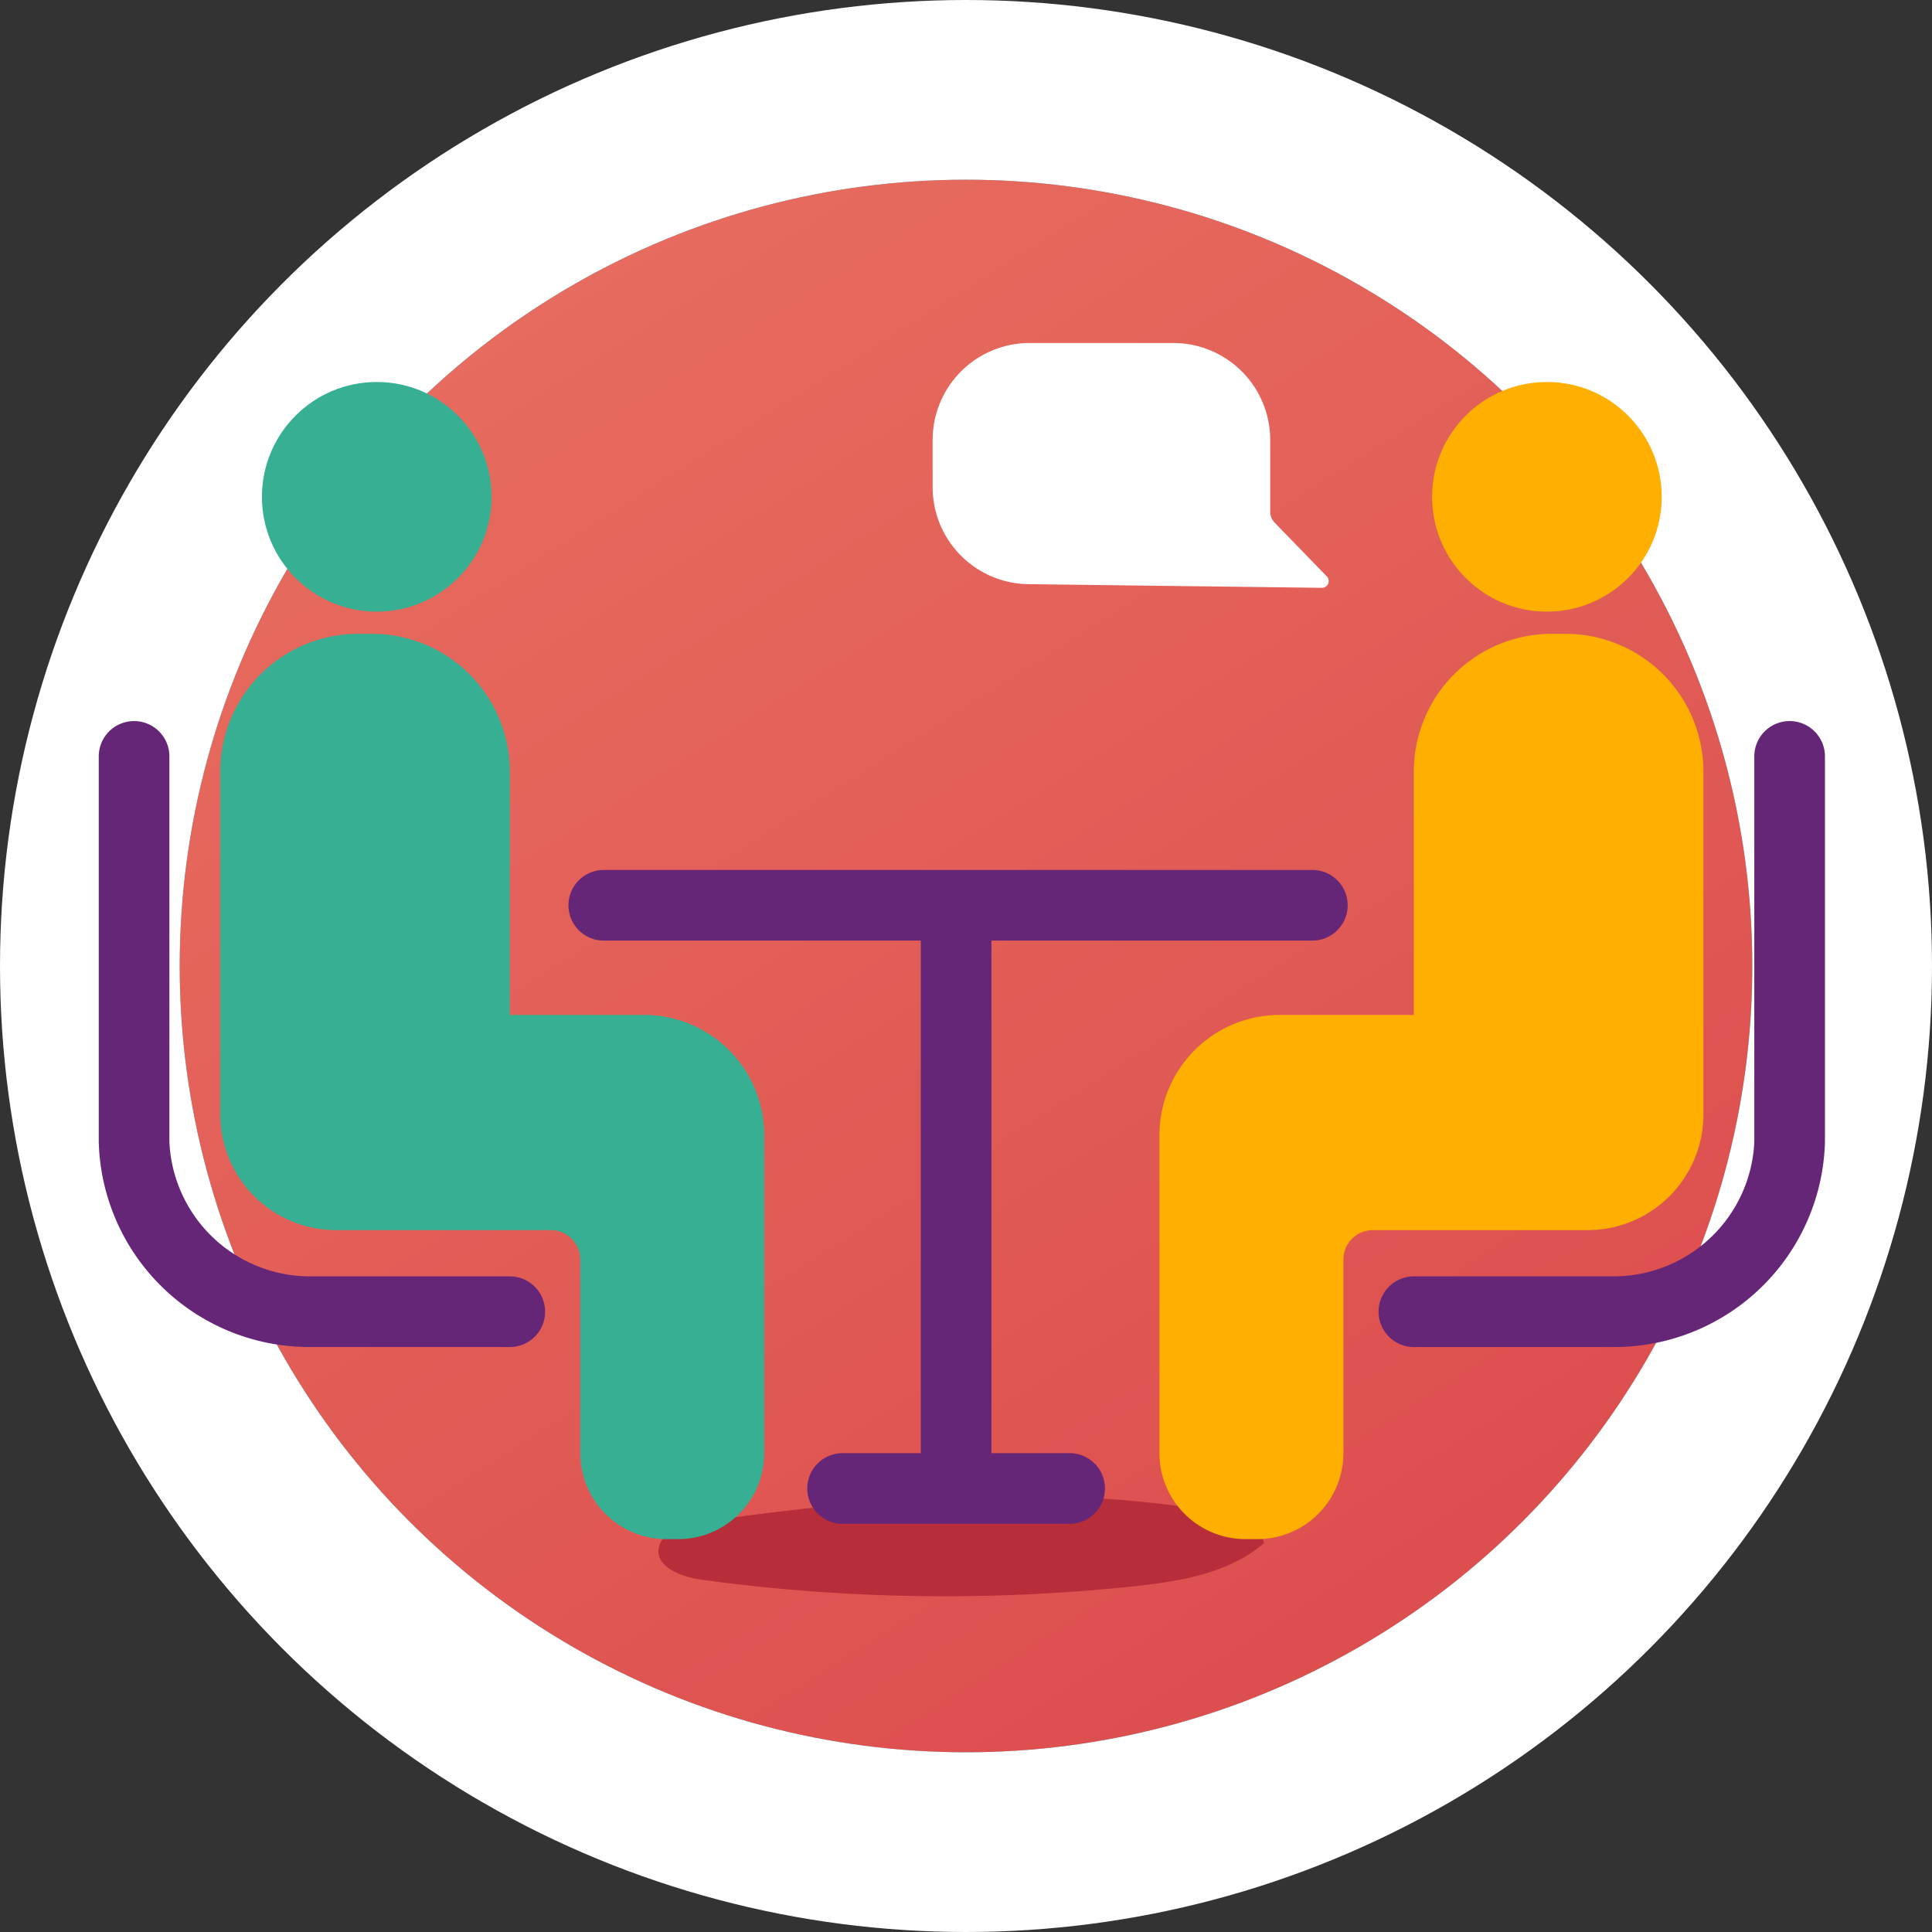 <svg xmlns="http://www.w3.org/2000/svg" xmlns:xlink="http://www.w3.org/1999/xlink" width="86" height="86" viewBox="0 0 86 86"><rect x="0" y="0" width="86" height="86" fill="#333333" stroke="none"/><defs><linearGradient id="linear-gradient" x1="0.155" x2="0.787" y2="1" gradientUnits="objectBoundingBox"><stop offset="0" stop-color="#e86e60"></stop><stop offset="1" stop-color="#dc4c4d"></stop></linearGradient></defs><g id="Group_224" data-name="Group 224" transform="translate(-1337 -3316)"><g id="Group_68" data-name="Group 68" transform="translate(2 104)"><g id="Ellipse_49" data-name="Ellipse 49" transform="translate(1343 3220)" stroke="#fff" stroke-width="8" fill="url(#linear-gradient)"><circle cx="35" cy="35" r="35" stroke="none"></circle><circle cx="35" cy="35" r="39" fill="none"></circle></g></g><g id="Group_132" data-name="Group 132" transform="translate(907.046 2960.434)"><path id="Path_284" data-name="Path 284" d="M490.179,439.02c-6.987-1.111-13.636-.68-20.655.237-.728.1-3.415.391-3.777,1.183-.487,1.068,1.017,1.548,1.784,1.653a79.91,79.91,0,0,0,19.261.3c2.066-.218,4.248-.572,5.822-1.929C492.315,439.509,491.162,439.176,490.179,439.02Z" transform="translate(-6.388 -16.214)" fill="#b72d39"></path><g id="Group_131" data-name="Group 131" transform="translate(434.347 370.837)"><circle id="Ellipse_60" data-name="Ellipse 60" cx="5.111" cy="5.111" r="5.111" transform="translate(7.267 1.733)" fill="#36af92"></circle><path id="Path_285" data-name="Path 285" d="M465.577,409.935a5.353,5.353,0,0,0-5.353-5.353h-5.971V393.755a6.137,6.137,0,0,0-6.138-6.137H447.5a6.137,6.137,0,0,0-6.137,6.137v15.251a5.155,5.155,0,0,0,5.155,5.155h9.561a1.31,1.31,0,0,1,1.31,1.31v8.617a3.827,3.827,0,0,0,3.827,3.827h.535a3.828,3.828,0,0,0,3.827-3.827v-9.927h0Z" transform="translate(-435.951 -374.675)" fill="#36af92"></path><g id="Group_126" data-name="Group 126" transform="translate(0 16.826)"><path id="Path_286" data-name="Path 286" d="M452.647,420.516h-8.915a9.379,9.379,0,0,1-9.382-9.124l0-17.167a1.572,1.572,0,1,1,3.145,0l0,17.167a6.272,6.272,0,0,0,6.237,5.979h8.915a1.572,1.572,0,1,1,0,3.145Z" transform="translate(-434.347 -392.652)" fill="#662677"></path></g><circle id="Ellipse_61" data-name="Ellipse 61" cx="5.111" cy="5.111" r="5.111" transform="translate(59.354 1.733)" fill="#feaf00"></circle><path id="Path_287" data-name="Path 287" d="M495.566,409.935a5.352,5.352,0,0,1,5.352-5.353h5.971V393.755a6.137,6.137,0,0,1,6.137-6.137h.617a6.137,6.137,0,0,1,6.137,6.137v15.251a5.155,5.155,0,0,1-5.154,5.155h-9.561a1.31,1.31,0,0,0-1.31,1.31v8.617a3.828,3.828,0,0,1-3.827,3.827h-.536a3.827,3.827,0,0,1-3.826-3.827v-9.927h0Z" transform="translate(-448.348 -374.675)" fill="#feaf00"></path><g id="Group_127" data-name="Group 127" transform="translate(56.971 16.826)"><path id="Path_288" data-name="Path 288" d="M518.7,420.516h-8.915a1.572,1.572,0,1,1,0-3.145H518.7a6.272,6.272,0,0,0,6.237-5.979l0-17.167a1.573,1.573,0,0,1,1.573-1.573h0a1.573,1.573,0,0,1,1.572,1.573l0,17.167A9.379,9.379,0,0,1,518.7,420.516Z" transform="translate(-508.211 -392.652)" fill="#662677"></path></g><g id="Group_128" data-name="Group 128" transform="translate(20.912 23.454)"><path id="Path_289" data-name="Path 289" d="M494.572,404.391h-31.54a1.572,1.572,0,0,1,0-3.145h31.54a1.572,1.572,0,0,1,0,3.145Z" transform="translate(-461.46 -401.246)" fill="#662677"></path></g><g id="Group_129" data-name="Group 129" transform="translate(36.594 24.671)"><path id="Path_290" data-name="Path 290" d="M483.365,429.492a1.573,1.573,0,0,1-1.573-1.573V404.4a1.572,1.572,0,0,1,3.145,0v23.524A1.573,1.573,0,0,1,483.365,429.492Z" transform="translate(-481.792 -402.824)" fill="#662677"></path></g><g id="Group_130" data-name="Group 130" transform="translate(31.541 49.414)"><path id="Path_291" data-name="Path 291" d="M486.919,438.049H476.814a1.572,1.572,0,1,1,0-3.145h10.105a1.572,1.572,0,1,1,0,3.145Z" transform="translate(-475.241 -434.904)" fill="#662677"></path></g><path id="Path_292" data-name="Path 292" d="M500.015,381.216a.3.3,0,0,1-.221.516l-13-.162a4.318,4.318,0,0,1-4.318-4.318v-2.1a4.318,4.318,0,0,1,4.318-4.318h6.391a4.317,4.317,0,0,1,4.318,4.318v3.2a.691.691,0,0,0,.2.482Z" transform="translate(-445.354 -370.837)" fill="#fff"></path></g></g></g></svg>